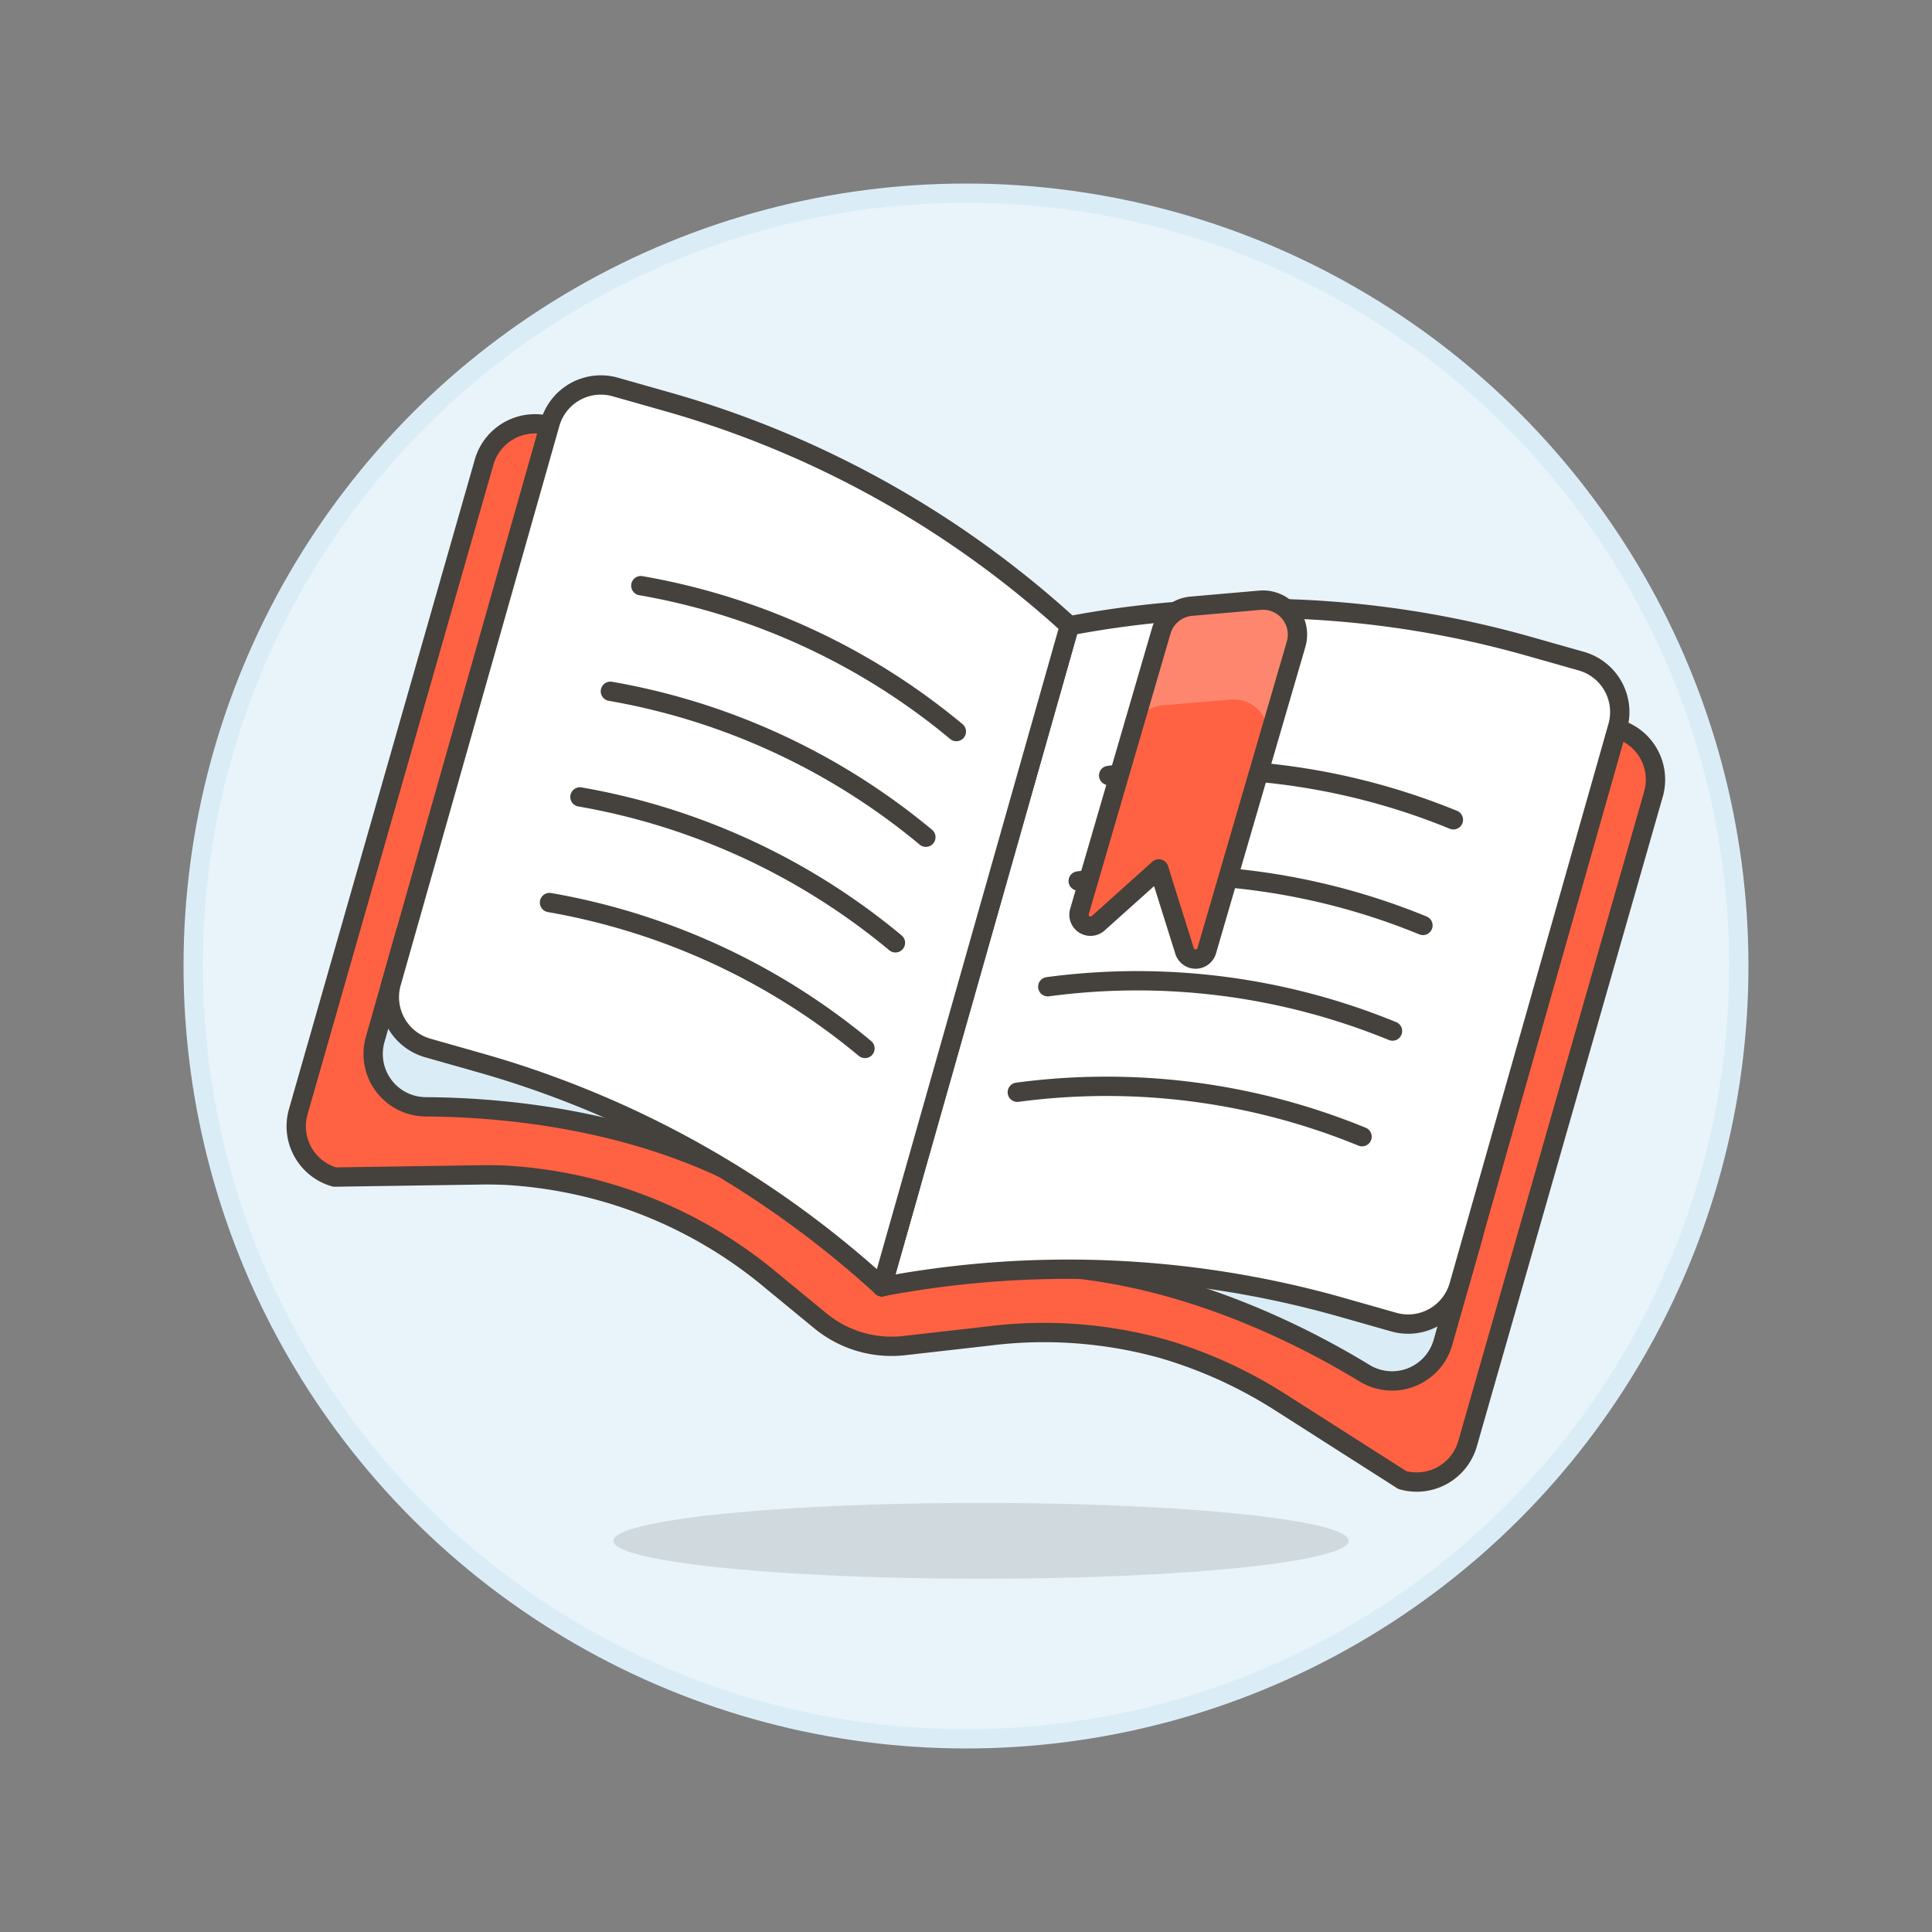 <svg xmlns="http://www.w3.org/2000/svg" viewBox="0 0 100 100"><rect x="0" y="0" width="100" height="100" fill="#808080" stroke="none"/><g class="nc-icon-wrapper"><defs/><circle class="a" cx="50" cy="50" r="40" fill="#e8f4fa" stroke="#daedf7" stroke-miterlimit="10"/><path class="b" d="M85.31 38.966a2.736 2.736 0 0 0-1.734-1.275L54.982 33.7 28.556 22.079a2.736 2.736 0 0 0-3.5 1.847l-9.619 33.621a2.734 2.734 0 0 0 1.885 3.378l7.506-.112q.665-.011 1.325.017a23.476 23.476 0 0 1 13.814 5.485l2.5 2.055a5.8 5.8 0 0 0 4.334 1.278l4.36-.495a22.883 22.883 0 0 1 9.072.672 23.629 23.629 0 0 1 6.02 2.744l6.33 4.038a2.736 2.736 0 0 0 3.378-1.885L85.584 41.1a2.738 2.738 0 0 0-.274-2.134z" fill="#ff6242" stroke="#45413c" stroke-linecap="round" stroke-linejoin="round"/><path class="c" d="M76.268 63.913l-1.582 5.574a2.737 2.737 0 0 1-4.056 1.59c-4.856-2.958-14.878-7.731-24.982-4.478l1.494-5.263z" stroke="#45413c" stroke-linecap="round" stroke-linejoin="round" fill="#daedf7"/><path class="d" d="M45.648 66.6a51.824 51.824 0 0 1 23.789 1.063l2.7.768a2.737 2.737 0 0 0 3.379-1.885L83.735 37.6a2.737 2.737 0 0 0-1.885-3.379l-2.706-.767a51.82 51.82 0 0 0-23.788-1.063z" style="" fill="#fff"/><path class="e" d="M45.648 66.6a51.824 51.824 0 0 1 23.789 1.063l2.7.768a2.737 2.737 0 0 0 3.379-1.885L83.735 37.6a2.737 2.737 0 0 0-1.885-3.379l-2.706-.767a51.82 51.82 0 0 0-23.788-1.063z" stroke="#45413c" stroke-linecap="round" stroke-linejoin="round" fill="none"/><g><path class="c" d="M21 48.232l-1.582 5.574a2.737 2.737 0 0 0 2.617 3.483c5.686.034 16.721 1.235 23.61 9.31l1.494-5.263z" stroke="#45413c" stroke-linecap="round" stroke-linejoin="round" fill="#daedf7"/><path class="d" d="M45.648 66.6a51.824 51.824 0 0 0-20.8-11.589l-2.706-.768a2.736 2.736 0 0 1-1.885-3.378l8.213-28.949a2.734 2.734 0 0 1 3.378-1.885l2.706.767a51.818 51.818 0 0 1 20.8 11.59z" style="" fill="#fff"/><path class="e" d="M45.648 66.6a51.824 51.824 0 0 0-20.8-11.589l-2.706-.768a2.736 2.736 0 0 1-1.885-3.378l8.213-28.949a2.734 2.734 0 0 1 3.378-1.885l2.706.767a51.818 51.818 0 0 1 20.8 11.59z" stroke="#45413c" stroke-linecap="round" stroke-linejoin="round" fill="none"/></g><g><path class="e" d="M33.169 30.314A34.857 34.857 0 0 1 49.5 37.865" stroke="#45413c" stroke-linecap="round" stroke-linejoin="round" fill="none"/><path class="e" d="M31.594 35.781a34.852 34.852 0 0 1 16.328 7.552" stroke="#45413c" stroke-linecap="round" stroke-linejoin="round" fill="none"/><path class="e" d="M30.018 41.249A34.845 34.845 0 0 1 46.347 48.8" stroke="#45413c" stroke-linecap="round" stroke-linejoin="round" fill="none"/><path class="e" d="M28.443 46.716a34.848 34.848 0 0 1 16.328 7.552" stroke="#45413c" stroke-linecap="round" stroke-linejoin="round" fill="none"/><path class="e" d="M75.227 42.432a34.855 34.855 0 0 0-17.843-2.294" stroke="#45413c" stroke-linecap="round" stroke-linejoin="round" fill="none"/><path class="e" d="M73.651 47.9a34.848 34.848 0 0 0-17.843-2.3" stroke="#45413c" stroke-linecap="round" stroke-linejoin="round" fill="none"/><path class="e" d="M72.076 53.367a34.855 34.855 0 0 0-17.843-2.294" stroke="#45413c" stroke-linecap="round" stroke-linejoin="round" fill="none"/><path class="e" d="M70.5 58.835a34.851 34.851 0 0 0-17.844-2.3" stroke="#45413c" stroke-linecap="round" stroke-linejoin="round" fill="none"/></g><ellipse class="f" cx="50.777" cy="79.753" rx="19.03" ry="1.962" fill="#45413c" opacity="0.15"/><g><path class="g" d="M62.456 49.225a.6.6 0 0 1-1.139.011l-1.338-4.262-3.139 2.816a.595.595 0 0 1-.968-.609l4.234-14.526a1.784 1.784 0 0 1 1.559-1.278l3.553-.309a1.784 1.784 0 0 1 1.867 2.277z" style="" fill="#ff6242"/><path class="h" d="M67.085 33.343l-1.5 5.139a1.795 1.795 0 0 0-1.864-2.272l-3.563.3a1.784 1.784 0 0 0-1.543 1.278l1.5-5.138a1.784 1.784 0 0 1 1.543-1.278l3.563-.3a1.795 1.795 0 0 1 1.864 2.271z" style="" fill="#ff866e"/><path class="e" d="M62.456 49.225a.6.6 0 0 1-1.139.011l-1.338-4.262-3.139 2.816a.595.595 0 0 1-.968-.609l4.234-14.526a1.784 1.784 0 0 1 1.559-1.278l3.553-.309a1.784 1.784 0 0 1 1.867 2.277z" stroke="#45413c" stroke-linecap="round" stroke-linejoin="round" fill="none"/></g></g></svg>